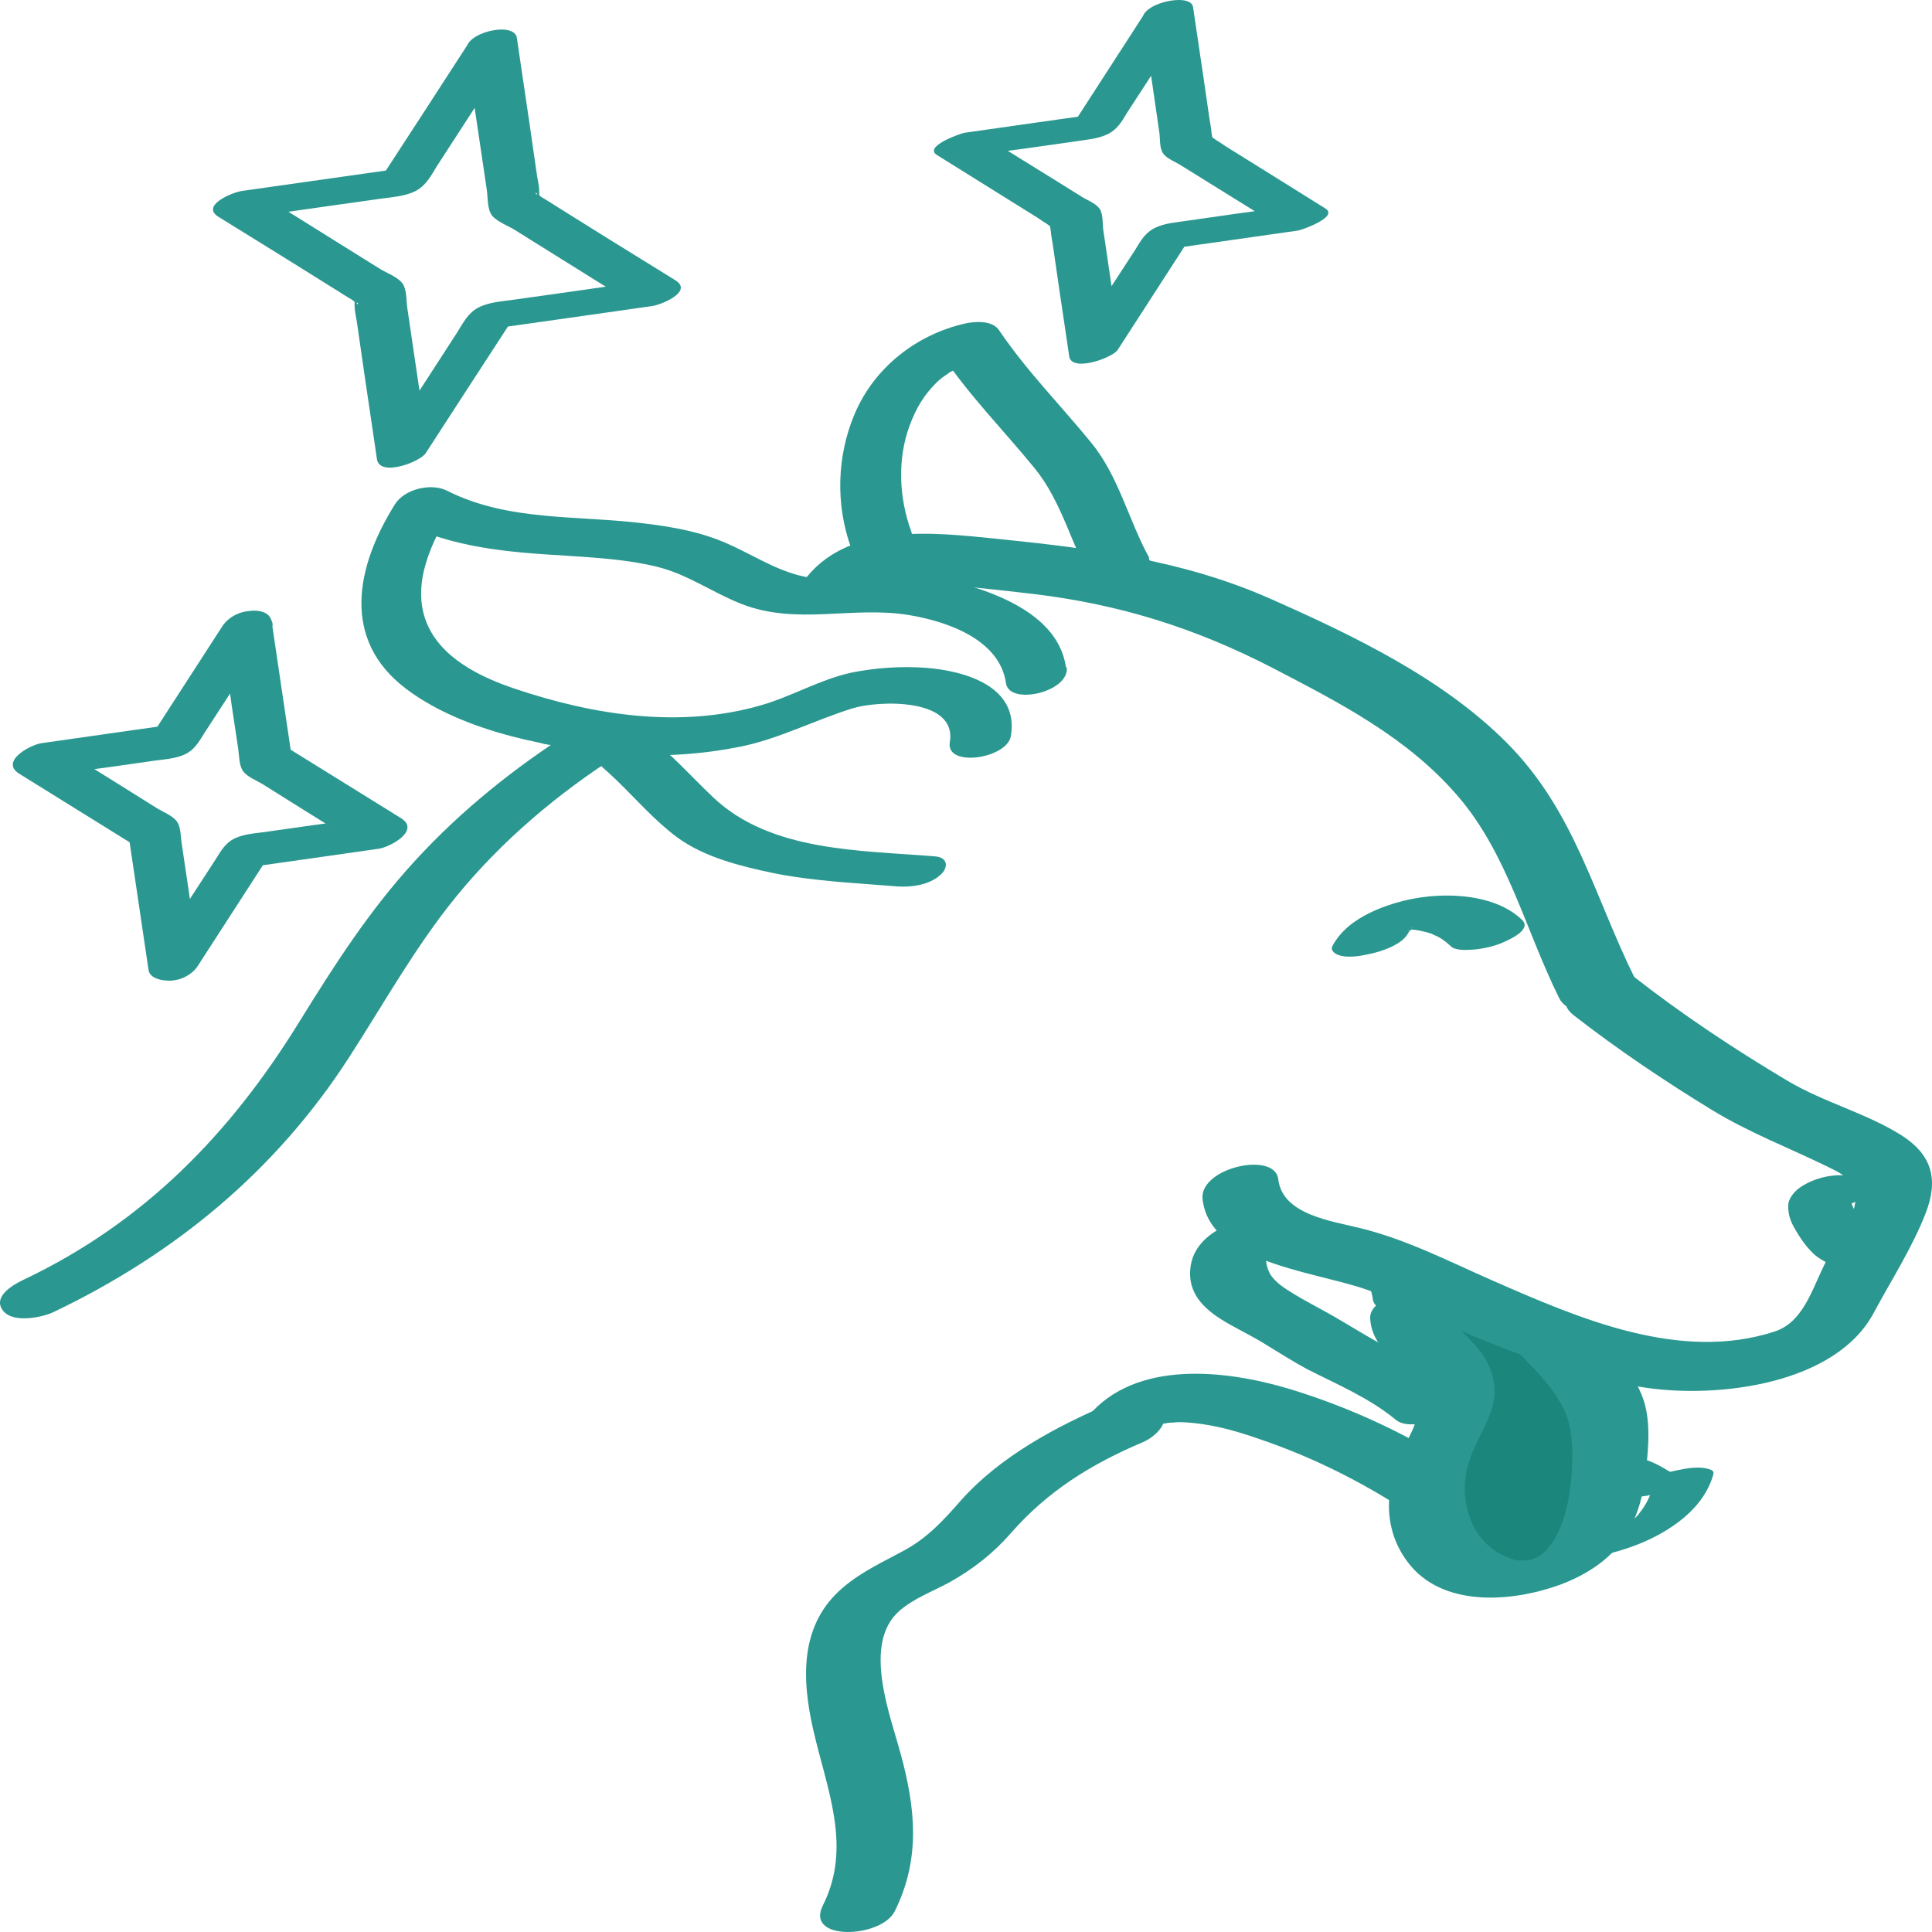 <svg width="36" height="36" viewBox="0 0 36 36" fill="none" xmlns="http://www.w3.org/2000/svg">
<path d="M23.839 23.298C23.969 23.184 24.08 23.044 24.132 22.884C24.177 22.732 23.989 22.706 23.885 22.687C23.248 22.598 22.26 22.897 22.182 23.623C22.123 24.145 22.488 24.438 22.916 24.68C23.144 24.808 23.378 24.922 23.599 25.062C23.852 25.215 24.099 25.374 24.359 25.514C24.925 25.801 25.516 26.049 26.01 26.457C26.225 26.635 26.706 26.488 26.927 26.399C27.037 26.355 27.544 26.138 27.336 25.966C26.927 25.622 26.439 25.393 25.958 25.158C25.516 24.941 25.12 24.674 24.691 24.438C24.496 24.33 24.301 24.228 24.112 24.113C23.956 24.018 23.768 23.903 23.67 23.744C23.599 23.623 23.573 23.464 23.599 23.33C23.612 23.247 23.638 23.165 23.683 23.095C23.644 23.152 23.703 23.069 23.716 23.069C23.534 23.235 23.306 23.311 23.027 23.305C22.942 23.305 22.929 23.305 22.994 23.305L22.747 23.107C22.708 23.228 22.656 23.286 22.565 23.369C22.325 23.585 22.773 23.649 22.91 23.642C23.235 23.623 23.605 23.521 23.852 23.298H23.839Z" fill="#2A9890"/>
<path d="M27.087 27.282C26.144 26.683 25.085 26.199 24.006 25.875C22.829 25.524 21.159 25.334 20.275 26.39C20.08 26.62 20.119 26.887 20.438 26.976C20.756 27.065 21.224 26.963 21.438 26.715C21.477 26.671 21.516 26.632 21.555 26.588C21.588 26.556 21.471 26.658 21.581 26.569C21.724 26.46 21.51 26.639 21.614 26.55C21.653 26.518 21.815 26.499 21.614 26.55C21.666 26.537 21.718 26.524 21.763 26.511C21.594 26.569 21.724 26.511 21.783 26.511C21.835 26.511 21.893 26.505 21.945 26.499C21.783 26.511 21.958 26.499 21.991 26.499C22.504 26.518 22.946 26.632 23.492 26.823C24.35 27.116 25.202 27.524 25.982 28.014C26.267 28.192 26.729 28.084 26.989 27.906C27.216 27.753 27.372 27.454 27.087 27.276V27.282Z" fill="#2A9890"/>
<path d="M29.656 27.613C29.656 27.613 29.689 27.619 29.669 27.613C29.689 27.613 29.702 27.626 29.721 27.632C29.747 27.645 29.767 27.658 29.793 27.664C29.845 27.696 29.897 27.728 29.955 27.76C30.085 27.836 30.215 27.887 30.371 27.893C30.585 27.9 30.806 27.855 31.015 27.798C31.073 27.785 31.274 27.747 31.047 27.785C31.138 27.766 30.904 27.798 30.995 27.791C30.95 27.798 30.904 27.791 30.858 27.791C30.872 27.791 30.884 27.791 30.898 27.798L30.806 27.689C30.755 27.868 30.677 28.033 30.559 28.18C30.547 28.199 30.534 28.212 30.52 28.231C30.488 28.275 30.553 28.199 30.508 28.244C30.482 28.275 30.449 28.301 30.423 28.326C30.39 28.358 30.358 28.384 30.326 28.409C30.306 28.422 30.293 28.434 30.273 28.447C30.209 28.498 30.312 28.422 30.28 28.447C30.209 28.492 30.137 28.536 30.059 28.575C30.202 28.492 30.072 28.568 30.027 28.587C30.007 28.594 29.988 28.606 29.968 28.613C29.884 28.651 30.105 28.562 30.02 28.594C29.981 28.606 29.936 28.619 29.897 28.638C29.812 28.664 30.053 28.594 29.962 28.619C29.942 28.619 29.923 28.632 29.903 28.638C29.884 28.645 29.864 28.651 29.845 28.651C29.76 28.67 29.994 28.619 29.923 28.632C29.877 28.638 29.838 28.651 29.793 28.657C29.65 28.683 29.494 28.727 29.364 28.785C29.305 28.81 29.162 28.874 29.13 28.944C29.052 29.116 29.533 29.039 29.578 29.033C30.105 28.944 30.657 28.772 31.105 28.479C31.482 28.237 31.801 27.912 31.924 27.479C31.944 27.409 31.898 27.39 31.833 27.371C31.651 27.32 31.43 27.358 31.248 27.397C31.151 27.416 31.053 27.441 30.962 27.467C30.943 27.467 30.917 27.479 30.898 27.486C31.015 27.46 31.041 27.454 30.982 27.467C31.079 27.454 31.112 27.448 31.067 27.454C31.027 27.454 31.053 27.454 31.138 27.454C31.203 27.46 31.216 27.46 31.177 27.454C31.242 27.467 31.177 27.454 31.157 27.441C31.099 27.416 31.047 27.384 30.995 27.352C30.872 27.282 30.755 27.225 30.618 27.186C30.514 27.161 30.364 27.186 30.261 27.206C30.117 27.231 29.962 27.276 29.832 27.333C29.734 27.378 29.448 27.537 29.689 27.6L29.656 27.613Z" fill="#2A9890"/>
<path d="M27.625 29.357C26.884 28.841 26.475 27.759 26.683 27.281C26.891 26.804 27.274 25.811 26.917 25.422C26.559 25.034 25.786 23.544 26.384 23.824C26.982 24.104 28.048 24.492 28.47 24.683C28.893 24.875 29.198 25.027 29.549 25.607C29.9 26.186 30.186 27.135 29.945 27.835C29.705 28.536 28.795 29.3 28.795 29.3L27.632 29.351L27.625 29.357Z" fill="#1B877C"/>
<path d="M19.863 12.437C19.752 11.653 18.985 11.233 18.296 10.991C17.27 10.635 16.301 10.851 15.248 10.781C14.611 10.736 14.124 10.38 13.558 10.132C13.071 9.915 12.557 9.82 12.024 9.756C10.783 9.597 9.477 9.724 8.333 9.145C8.034 8.992 7.533 9.113 7.358 9.399C6.636 10.552 6.344 11.921 7.579 12.844C8.658 13.653 10.322 13.958 11.647 14.054C12.369 14.105 13.09 14.054 13.792 13.914C14.494 13.774 15.17 13.424 15.879 13.201C16.366 13.048 17.841 12.997 17.698 13.831C17.62 14.309 18.764 14.137 18.836 13.716C18.992 12.793 17.991 12.5 17.244 12.443C16.788 12.411 16.314 12.443 15.872 12.532C15.281 12.659 14.754 12.978 14.176 13.143C12.668 13.576 11.069 13.328 9.607 12.838C8.957 12.621 8.216 12.265 7.949 11.602C7.657 10.877 8.047 10.081 8.43 9.463L7.455 9.718C8.43 10.208 9.464 10.291 10.543 10.354C11.114 10.393 11.699 10.425 12.258 10.565C12.817 10.705 13.279 11.042 13.812 11.252C14.845 11.66 15.885 11.284 16.945 11.462C17.666 11.583 18.628 11.921 18.745 12.729C18.803 13.156 19.941 12.895 19.876 12.43L19.863 12.437Z" fill="#2A9890"/>
<path d="M21.417 10.399C21.027 9.693 20.852 8.884 20.332 8.247C19.76 7.547 19.123 6.904 18.616 6.153C18.492 5.968 18.18 5.987 17.998 6.025C17.075 6.229 16.289 6.853 15.925 7.713C15.594 8.496 15.568 9.393 15.854 10.196C15.944 10.45 16.289 10.476 16.516 10.412C16.711 10.361 17.075 10.151 16.978 9.897C16.75 9.273 16.718 8.547 16.952 7.923C17.075 7.598 17.212 7.369 17.446 7.133C17.465 7.114 17.53 7.057 17.478 7.101C17.511 7.076 17.543 7.044 17.582 7.019C17.621 6.993 17.654 6.968 17.693 6.942C17.823 6.847 17.647 6.961 17.725 6.923C17.764 6.904 17.803 6.885 17.849 6.866C17.862 6.866 17.998 6.802 17.927 6.827C17.855 6.853 17.998 6.802 18.011 6.802C18.07 6.783 18.122 6.77 18.18 6.757L17.563 6.63C18.07 7.381 18.707 8.025 19.279 8.725C19.792 9.355 19.974 10.177 20.364 10.877C20.494 11.113 20.936 11.043 21.131 10.954C21.358 10.845 21.534 10.642 21.404 10.399H21.417Z" fill="#2A9890"/>
<path d="M16.217 11.06C16.489 10.735 17.075 10.85 17.458 10.882C18.049 10.932 18.647 10.996 19.239 11.066C20.857 11.257 22.274 11.703 23.717 12.448C24.978 13.104 26.219 13.74 27.155 14.823C28.091 15.905 28.416 17.312 29.053 18.599C29.326 19.146 30.71 18.726 30.463 18.229C29.697 16.682 29.346 15.116 28.078 13.842C26.889 12.645 25.231 11.849 23.697 11.168C22.04 10.429 20.324 10.219 18.53 10.035C17.387 9.92 15.866 9.748 15.047 10.735C14.501 11.397 15.846 11.499 16.21 11.066L16.217 11.06Z" fill="#2A9890"/>
<path d="M29.317 18.913C30.143 19.556 31.014 20.142 31.91 20.689C32.606 21.11 33.295 21.371 34.016 21.721C34.302 21.861 34.601 21.988 34.575 22.351C34.549 22.714 34.276 23.077 34.094 23.383C33.795 23.879 33.665 24.611 33.074 24.809C31.306 25.388 29.421 24.567 27.809 23.86C26.997 23.504 26.224 23.102 25.353 22.886C24.82 22.752 23.897 22.638 23.819 21.976C23.76 21.441 22.343 21.759 22.408 22.345C22.551 23.612 24.755 23.701 25.665 24.108C27.276 24.828 28.908 25.605 30.682 25.86C32.034 26.057 34.205 25.79 34.913 24.465C35.238 23.86 35.635 23.243 35.882 22.606C36.129 21.969 35.992 21.517 35.44 21.16C34.777 20.74 33.984 20.543 33.301 20.135C32.307 19.543 31.339 18.9 30.429 18.187C30.019 17.862 28.739 18.454 29.317 18.913Z" fill="#2A9890"/>
<path d="M26.225 17.417C26.225 17.417 26.244 17.379 26.258 17.36C26.206 17.424 26.297 17.296 26.258 17.36C26.29 17.328 26.316 17.296 26.349 17.264C26.407 17.207 26.251 17.334 26.323 17.29C26.335 17.277 26.355 17.271 26.368 17.258C26.459 17.194 26.258 17.315 26.316 17.29C26.335 17.284 26.349 17.271 26.368 17.264C26.173 17.373 26.238 17.322 26.29 17.296C26.349 17.271 26.439 17.264 26.192 17.322C26.218 17.322 26.238 17.309 26.264 17.303C26.375 17.271 26.056 17.341 26.173 17.322C26.199 17.322 26.225 17.322 26.244 17.309C26.232 17.309 26.049 17.322 26.154 17.322C26.18 17.322 26.206 17.322 26.232 17.322C26.258 17.322 26.361 17.322 26.244 17.322C26.128 17.322 26.218 17.322 26.244 17.322C26.27 17.322 26.297 17.322 26.323 17.322C26.368 17.322 26.53 17.36 26.374 17.322C26.465 17.347 26.563 17.36 26.654 17.392C26.673 17.392 26.764 17.449 26.777 17.443C26.725 17.417 26.719 17.417 26.751 17.43L26.771 17.443C26.771 17.443 26.81 17.462 26.829 17.474C26.907 17.519 26.972 17.576 27.037 17.634C27.109 17.71 27.317 17.704 27.401 17.697C27.583 17.691 27.785 17.646 27.954 17.583C28.077 17.532 28.558 17.334 28.363 17.143C27.973 16.761 27.33 16.666 26.803 16.691C26.368 16.71 25.919 16.819 25.523 17.01C25.237 17.15 24.977 17.347 24.828 17.627C24.782 17.716 24.886 17.78 24.951 17.799C25.081 17.844 25.276 17.825 25.406 17.799C25.588 17.767 25.776 17.716 25.945 17.634C26.056 17.576 26.166 17.513 26.232 17.398L26.225 17.417Z" fill="#2A9890"/>
<path d="M28.229 25.137C28.541 25.456 28.885 25.787 29.1 26.181C29.282 26.519 29.308 26.869 29.295 27.245C29.282 27.62 29.243 28.002 29.113 28.359C29.061 28.505 28.996 28.645 28.905 28.773C28.872 28.811 28.814 28.887 28.794 28.907C28.716 28.983 28.664 29.008 28.612 29.034C28.742 28.97 28.424 29.104 28.56 29.053C28.437 29.098 28.495 29.072 28.541 29.059C28.495 29.066 28.45 29.072 28.404 29.078C28.515 29.072 28.404 29.078 28.385 29.078C28.183 29.053 28.437 29.085 28.32 29.078C28.242 29.072 28.209 29.066 28.131 29.034C27.839 28.932 27.592 28.709 27.455 28.435C27.306 28.13 27.26 27.786 27.319 27.455C27.39 27.041 27.631 26.71 27.774 26.322C27.936 25.889 27.826 25.468 27.533 25.118C27.28 24.819 26.955 24.609 26.942 24.188C26.929 23.832 25.512 24.08 25.531 24.558C25.544 24.978 25.869 25.252 26.136 25.545C26.454 25.889 26.506 26.258 26.305 26.678C26.103 27.098 25.895 27.499 25.882 27.996C25.869 28.404 25.986 28.786 26.233 29.11C26.87 29.957 28.157 29.855 29.048 29.537C29.522 29.365 29.99 29.078 30.27 28.652C30.51 28.283 30.62 27.869 30.666 27.436C30.718 26.971 30.77 26.442 30.595 26.003C30.38 25.468 29.932 25.035 29.535 24.621C29.236 24.316 27.904 24.812 28.216 25.137H28.229Z" fill="#2A9890"/>
<path d="M26.715 23.935C26.689 23.763 26.624 23.591 26.533 23.438C26.494 23.393 26.455 23.362 26.396 23.343C26.338 23.311 26.279 23.292 26.214 23.292C26.136 23.285 26.065 23.292 25.993 23.304C25.915 23.311 25.844 23.336 25.772 23.368L25.648 23.438C25.577 23.489 25.525 23.546 25.479 23.623L25.447 23.724C25.44 23.795 25.453 23.858 25.499 23.916C25.505 23.928 25.512 23.941 25.518 23.954L25.473 23.865C25.531 23.979 25.57 24.107 25.583 24.227C25.596 24.279 25.629 24.323 25.668 24.355C25.707 24.399 25.759 24.425 25.817 24.438C25.883 24.457 25.954 24.47 26.019 24.463C26.097 24.463 26.169 24.463 26.247 24.438L26.396 24.387C26.481 24.349 26.559 24.298 26.617 24.227L26.689 24.132C26.721 24.068 26.735 23.998 26.715 23.928V23.935Z" fill="#2A9890"/>
<path d="M17.42 15.957C16.023 15.842 14.366 15.874 13.293 14.861C12.481 14.098 11.74 13.06 10.472 13.34C10.323 13.372 9.92 13.524 9.978 13.735C10.037 13.945 10.472 13.868 10.609 13.836C10.407 13.881 10.492 13.849 10.609 13.887C10.706 13.919 10.804 13.976 10.888 14.034C11.103 14.174 11.298 14.358 11.48 14.53C11.857 14.893 12.201 15.294 12.624 15.607C13.131 15.976 13.8 16.141 14.411 16.269C15.171 16.422 15.945 16.453 16.718 16.517C16.985 16.536 17.31 16.491 17.518 16.307C17.674 16.173 17.674 15.976 17.42 15.957Z" fill="#2A9890"/>
<path d="M10.665 13.619C9.593 14.3 8.592 15.102 7.734 16.038C6.876 16.974 6.233 17.98 5.583 19.031C4.296 21.119 2.697 22.775 0.429 23.851C0.227 23.947 -0.143 24.169 0.058 24.424C0.24 24.66 0.78 24.551 0.994 24.45C3.275 23.361 5.147 21.807 6.506 19.7C7.156 18.694 7.734 17.649 8.495 16.713C9.346 15.669 10.399 14.778 11.543 14.052C11.757 13.918 11.939 13.663 11.66 13.492C11.38 13.32 10.899 13.466 10.659 13.619H10.665Z" fill="#2A9890"/>
<path d="M16.67 35.617C17.158 34.643 17.06 33.694 16.781 32.675C16.586 31.95 16.066 30.631 16.755 30.02C17.021 29.785 17.385 29.651 17.691 29.485C18.133 29.237 18.509 28.944 18.841 28.562C19.523 27.785 20.329 27.282 21.291 26.875C21.532 26.773 21.837 26.486 21.642 26.219C21.447 25.951 20.94 26.041 20.693 26.149C19.686 26.576 18.64 27.136 17.912 27.951C17.587 28.32 17.301 28.639 16.865 28.881C16.469 29.097 16.059 29.282 15.715 29.575C14.896 30.262 14.935 31.281 15.156 32.242C15.409 33.35 15.884 34.414 15.331 35.509C15 36.177 16.417 36.114 16.67 35.617Z" fill="#2A9890"/>
<path d="M34.711 21.968C34.568 21.924 34.445 21.898 34.295 21.898C34.061 21.898 33.82 21.962 33.619 22.077C33.495 22.147 33.391 22.242 33.339 22.37C33.313 22.433 33.32 22.503 33.326 22.567C33.339 22.694 33.391 22.809 33.456 22.917C33.541 23.064 33.632 23.197 33.749 23.318C33.801 23.376 33.866 23.427 33.931 23.465C34.048 23.541 34.139 23.579 34.276 23.618C34.399 23.649 34.575 23.618 34.698 23.586C34.822 23.554 34.978 23.497 35.075 23.407C35.134 23.357 35.225 23.267 35.193 23.185C35.16 23.096 35.062 23.07 34.978 23.051H34.971C35.004 23.057 35.043 23.07 35.075 23.076C35.023 23.064 34.971 23.038 34.926 23.006L34.997 23.051C34.822 22.943 34.685 22.777 34.581 22.605L34.62 22.669C34.542 22.535 34.464 22.382 34.464 22.23V22.3C34.464 22.261 34.464 22.23 34.484 22.198L34.445 22.274C34.445 22.274 34.458 22.255 34.471 22.242L34.399 22.319C34.399 22.319 34.412 22.312 34.419 22.306C34.425 22.293 34.295 22.382 34.328 22.363C34.373 22.338 34.191 22.427 34.217 22.414C34.289 22.389 34.048 22.465 34.1 22.452C34.133 22.446 33.911 22.484 33.97 22.478C33.996 22.478 34.035 22.478 33.924 22.478C33.807 22.484 33.859 22.478 33.892 22.478C33.905 22.478 33.736 22.459 33.814 22.478C33.846 22.478 33.872 22.491 33.905 22.497L33.801 22.471C33.801 22.471 33.814 22.471 33.827 22.478C33.95 22.516 34.068 22.522 34.197 22.503C34.341 22.484 34.503 22.44 34.627 22.363C34.705 22.312 34.828 22.242 34.848 22.14C34.861 22.058 34.822 21.981 34.737 21.962L34.711 21.968Z" fill="#2A9890"/>
<path d="M8.688 0.96C8.766 1.483 8.844 2.011 8.922 2.533L9.072 3.546C9.091 3.679 9.078 3.902 9.169 4.017C9.26 4.131 9.481 4.214 9.592 4.284L10.469 4.832C10.924 5.118 11.379 5.398 11.841 5.685L12.276 5.201C11.743 5.277 11.204 5.354 10.671 5.43L9.585 5.583C9.364 5.615 9.111 5.628 8.916 5.73C8.721 5.831 8.63 6.016 8.519 6.194L7.954 7.067L7.063 8.442L7.973 8.327C7.895 7.805 7.817 7.277 7.739 6.755L7.59 5.742C7.57 5.609 7.583 5.386 7.492 5.271C7.401 5.157 7.18 5.074 7.07 5.004L6.192 4.456C5.737 4.17 5.283 3.889 4.821 3.603L4.386 4.087C4.919 4.01 5.458 3.934 5.991 3.858L7.076 3.705C7.297 3.673 7.551 3.66 7.746 3.558C7.941 3.456 8.032 3.272 8.142 3.094L8.708 2.221L9.598 0.846C9.832 0.483 8.89 0.559 8.721 0.82C8.168 1.674 7.616 2.527 7.063 3.374L7.564 3.125C6.543 3.272 5.523 3.412 4.509 3.558C4.327 3.584 3.729 3.832 4.074 4.042C4.509 4.31 4.945 4.583 5.38 4.851L6.277 5.411C6.368 5.468 6.465 5.532 6.556 5.583C6.576 5.596 6.621 5.64 6.647 5.64C6.699 5.64 6.66 5.723 6.634 5.609C6.595 5.449 6.608 5.685 6.608 5.704C6.608 5.812 6.641 5.921 6.654 6.029L6.803 7.06C6.875 7.557 6.953 8.06 7.024 8.557C7.076 8.894 7.83 8.608 7.934 8.442C8.487 7.589 9.039 6.736 9.592 5.889L9.091 6.137C10.112 5.991 11.132 5.851 12.146 5.704C12.328 5.679 12.926 5.43 12.581 5.22C12.146 4.953 11.71 4.679 11.275 4.412L10.378 3.851C10.287 3.794 10.19 3.73 10.099 3.679C10.079 3.667 10.034 3.622 10.008 3.622C9.956 3.622 9.995 3.539 10.021 3.654C10.06 3.813 10.047 3.577 10.047 3.558C10.047 3.45 10.014 3.342 10.001 3.234L9.852 2.202C9.78 1.705 9.702 1.202 9.631 0.706C9.585 0.387 8.636 0.604 8.688 0.954V0.96Z" fill="#2A9890"/>
<path d="M4.127 11.836C4.192 12.269 4.257 12.695 4.315 13.129L4.439 13.956C4.458 14.077 4.452 14.262 4.53 14.37C4.608 14.478 4.79 14.548 4.894 14.612L5.615 15.064L6.74 15.764L7.149 15.191C6.707 15.255 6.272 15.319 5.83 15.376L4.939 15.503C4.744 15.529 4.51 15.542 4.335 15.643C4.159 15.745 4.081 15.924 3.977 16.076L3.509 16.796C3.269 17.172 3.022 17.547 2.781 17.923L3.698 17.84C3.633 17.407 3.568 16.981 3.509 16.548L3.386 15.72C3.366 15.599 3.373 15.414 3.295 15.306C3.217 15.198 3.035 15.128 2.931 15.064L2.209 14.612L1.085 13.912L0.676 14.485C1.117 14.421 1.553 14.357 1.995 14.3L2.885 14.173C3.08 14.147 3.314 14.134 3.49 14.033C3.665 13.931 3.743 13.752 3.847 13.6L4.315 12.88C4.556 12.505 4.803 12.129 5.043 11.753C5.173 11.556 4.933 11.409 4.764 11.39C4.53 11.358 4.276 11.473 4.146 11.664C3.691 12.364 3.243 13.065 2.788 13.765L3.282 13.491C2.443 13.612 1.605 13.727 0.773 13.848C0.559 13.88 -0.013 14.192 0.364 14.421C1.079 14.867 1.793 15.306 2.508 15.752L2.404 15.618C2.528 16.439 2.645 17.261 2.768 18.076C2.794 18.248 3.061 18.28 3.191 18.273C3.386 18.261 3.581 18.159 3.685 17.999C4.14 17.299 4.588 16.599 5.043 15.898L4.549 16.172C5.388 16.051 6.226 15.936 7.058 15.815C7.272 15.784 7.844 15.472 7.467 15.242L5.323 13.912L5.427 14.045C5.303 13.224 5.186 12.403 5.063 11.588C5.004 11.186 4.062 11.416 4.12 11.836H4.127Z" fill="#2A9890"/>
<path d="M21.295 0.374C21.353 0.782 21.418 1.196 21.477 1.603L21.6 2.45C21.62 2.565 21.6 2.756 21.672 2.857C21.743 2.959 21.906 3.017 22.003 3.08L22.731 3.532L23.83 4.214L24.337 3.8C23.895 3.864 23.459 3.927 23.017 3.985L22.127 4.112C21.925 4.144 21.704 4.156 21.522 4.246C21.34 4.335 21.262 4.475 21.158 4.647L20.69 5.366L19.962 6.493L20.866 6.372C20.807 5.965 20.742 5.551 20.684 5.143L20.56 4.296C20.541 4.182 20.56 3.991 20.489 3.889C20.417 3.787 20.255 3.73 20.157 3.666L19.43 3.214L18.331 2.533L17.824 2.947C18.266 2.883 18.701 2.819 19.143 2.762L20.034 2.635C20.235 2.603 20.456 2.59 20.638 2.501C20.82 2.412 20.898 2.272 21.002 2.1L21.47 1.38C21.711 1.005 21.958 0.629 22.198 0.253C22.419 -0.084 21.483 0.011 21.327 0.253C20.872 0.954 20.424 1.654 19.969 2.354L20.476 2.119C19.637 2.24 18.799 2.354 17.967 2.475C17.896 2.488 17.2 2.73 17.46 2.889L18.532 3.558L19.267 4.016C19.345 4.061 19.416 4.118 19.494 4.163C19.514 4.176 19.618 4.258 19.579 4.201C19.54 4.144 19.579 4.265 19.579 4.296C19.585 4.386 19.605 4.475 19.618 4.564L19.741 5.411C19.8 5.818 19.865 6.232 19.923 6.64C19.969 6.945 20.736 6.665 20.827 6.519C21.282 5.818 21.73 5.118 22.185 4.417L21.678 4.653C22.517 4.532 23.355 4.417 24.187 4.296C24.259 4.284 24.954 4.042 24.694 3.883L23.622 3.214L22.887 2.756C22.809 2.711 22.738 2.654 22.66 2.609C22.64 2.596 22.536 2.514 22.575 2.571C22.614 2.628 22.575 2.507 22.575 2.475C22.569 2.386 22.549 2.297 22.536 2.208L22.413 1.361C22.354 0.954 22.289 0.54 22.231 0.132C22.192 -0.148 21.243 0.056 21.288 0.381L21.295 0.374Z" fill="#2A9890"/>
</svg>
